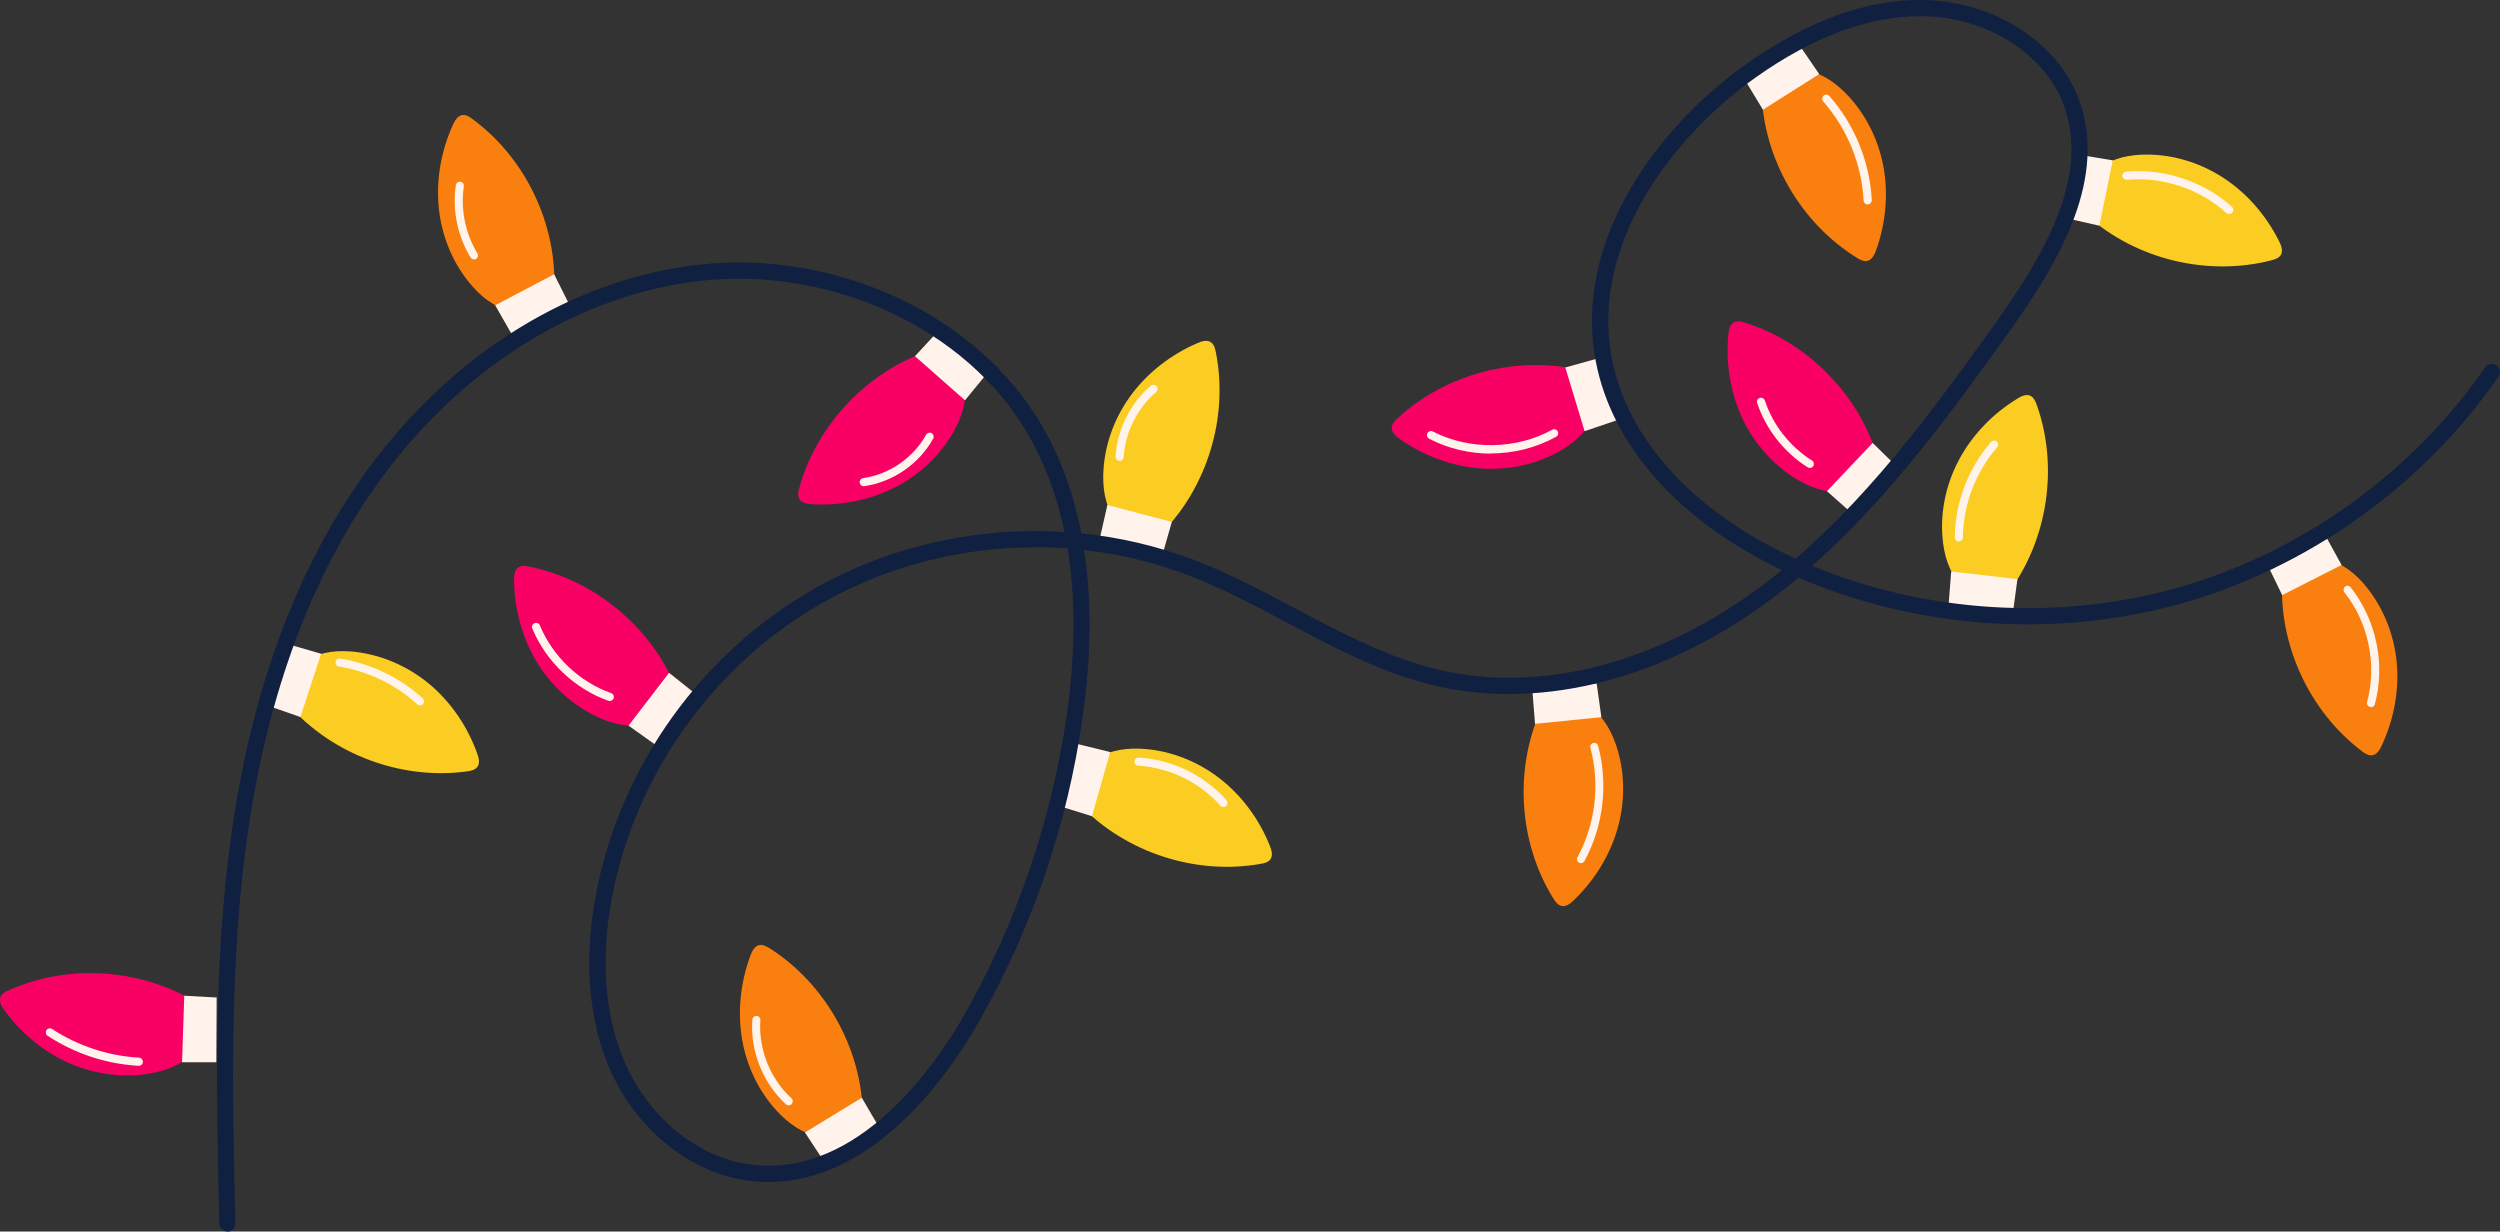 <?xml version="1.0" encoding="UTF-8"?> <svg xmlns="http://www.w3.org/2000/svg" id="b" viewBox="0 0 1683.7 829.4"><rect x="0" y="0" width="1683.7" height="829.4" fill="#333333" stroke="none"/> <g id="c"> <path d="m437.2,486.5c-10.4,4.2-22.4,1.8-32.7-2.7-17.8-7.7-32.8-21.3-42.9-37.8-10-16.6-15.2-36-15.4-55.3,0-3.2.3-6.9,3-8.6,2.1-1.4,4.8-1,7.3-.5,43.6,8.8,82,40.5,98.8,81.7-6.1,8.2-9.7,19.9-18,23.3Z" style="fill:#f80064; stroke-width:0px;"></path> <polygon points="467.6 466.7 450.6 453.1 423.3 488.7 442.1 502.1 467.6 466.7" style="fill:#fff3eb; stroke-width:0px;"></polygon> <path d="m555.9,765.6c-11.2.1-21.5-6.4-29.6-14.2-13.9-13.5-23-31.7-26.4-50.7-3.4-19.1-1.2-39,5.5-57.2,1.1-3,2.8-6.3,5.9-7,2.4-.5,4.8.8,7,2.1,37.5,23.9,61.9,67.2,62.8,111.7-8.6,5.4-16.2,15.1-25.2,15.2Z" style="fill:#f97f0e; stroke-width:0px;"></path> <polygon points="591.4 758.1 580.4 739.3 542.1 762.7 554.8 782 591.4 758.1" style="fill:#fff3eb; stroke-width:0px;"></polygon> <path d="m648.6,255.6c3.4,10.7.2,22.5-4.9,32.4-8.9,17.2-23.5,31.3-40.7,40.1-17.2,8.9-36.9,12.6-56.3,11.5-3.2-.2-6.8-.8-8.4-3.6-1.2-2.2-.7-4.9,0-7.3,11.8-42.9,46.1-78.9,88.4-92.8,7.7,6.7,19.2,11,21.9,19.6Z" style="fill:#f80064; stroke-width:0px;"></path> <polygon points="631 223.9 616.2 239.9 649.9 269.6 664.5 251.8 631 223.9" style="fill:#fff3eb; stroke-width:0px;"></polygon> <path d="m753.2,352.1c-7.9-8-10.3-20-10.2-31.2.2-19.4,6.9-38.5,18.3-54.2,11.4-15.7,27.3-27.9,45.1-35.6,2.9-1.3,6.5-2.4,9.1-.6,2.1,1.4,2.8,4.1,3.3,6.5,8.8,43.6-5.6,91.2-37.1,122.7-9.9-2.5-22.1-1.2-28.4-7.6Z" style="fill:#fbcc21; stroke-width:0px;"></path> <polygon points="783.2 372.5 789.2 351.5 745.8 340.1 740.7 362.6 783.2 372.5" style="fill:#fff3eb; stroke-width:0px;"></polygon> <path d="m1067.3,474.4c10.2,4.8,16.6,15.1,20.5,25.7,6.6,18.2,7,38.5,1.8,57.2-5.2,18.7-15.8,35.7-29.8,49.1-2.3,2.2-5.2,4.5-8.3,3.7-2.4-.6-4-2.8-5.3-4.9-23.5-37.8-26.6-87.4-8.1-127.9,10.2-1.2,21.1-6.6,29.3-2.8Z" style="fill:#f97f0e; stroke-width:0px;"></path> <polygon points="1032.1 465.8 1033.8 487.5 1078.5 483 1075.3 460.2 1032.1 465.8" style="fill:#fff3eb; stroke-width:0px;"></polygon> <path d="m1073.5,277.8c-2.7,10.9-11.7,19.2-21.3,25-16.6,10-36.5,14.2-55.8,12.6-19.3-1.5-38-8.7-53.9-19.9-2.6-1.8-5.4-4.3-5.2-7.5.1-2.5,2-4.5,3.8-6.2,32.6-30.2,80.8-42.8,124-32.3,3.1,9.7,10.5,19.5,8.3,28.2Z" style="fill:#f80064; stroke-width:0px;"></path> <polygon points="1075.3 241.6 1054.2 247.5 1067.2 290.4 1089 283 1075.3 241.6" style="fill:#fff3eb; stroke-width:0px;"></polygon> <path d="m1211.4,47.2c11.2-.3,21.6,6.1,29.8,13.8,14,13.4,23.4,31.3,27.1,50.4,3.7,19,1.7,39-4.8,57.2-1.1,3-2.7,6.3-5.8,7.1-2.4.6-4.9-.7-7-2-37.9-23.4-62.8-66.4-64.3-110.9,8.6-5.6,16-15.3,25-15.6Z" style="fill:#f97f0e; stroke-width:0px;"></path> <polygon points="1176 55.2 1187.3 73.9 1225.2 49.9 1212.2 30.9 1176 55.2" style="fill:#fff3eb; stroke-width:0px;"></polygon> <path d="m1244.4,330.1c-10.8,3-22.5-.6-32.2-6.1-16.9-9.5-30.4-24.6-38.7-42.1-8.2-17.5-11.3-37.4-9.5-56.6.3-3.2,1-6.8,3.9-8.3,2.2-1.1,4.9-.5,7.3.3,42.5,13.3,77.2,48.9,89.6,91.6-6.9,7.5-11.7,18.8-20.4,21.2Z" style="fill:#f80064; stroke-width:0px;"></path> <polygon points="1276.8 313.6 1261.2 298.3 1230.4 330.8 1247.7 346.1 1276.8 313.6" style="fill:#fff3eb; stroke-width:0px;"></polygon> <path d="m1411.3,116.1c7.6-8.3,19.4-11.4,30.6-11.9,19.4-.9,38.8,4.8,55.1,15.3,16.3,10.5,29.3,25.7,38,43.1,1.4,2.8,2.7,6.3,1.1,9.1-1.3,2.1-3.9,3-6.3,3.6-43.1,11.1-91.4-.6-124.5-30.4,1.9-10,0-22.1,6.1-28.8Z" style="fill:#fbcc21; stroke-width:0px;"></path> <polygon points="1392.6 147.2 1413.9 152 1422.9 108 1400.1 104.2 1392.6 147.2" style="fill:#fff3eb; stroke-width:0px;"></polygon> <path d="m1323.2,395.7c-8.9-6.8-13-18.3-14.5-29.4-2.6-19.2,1.4-39.1,10.4-56.2,9-17.1,23-31.5,39.5-41.6,2.7-1.7,6.1-3.3,8.9-1.9,2.2,1.1,3.3,3.6,4.2,6,14.9,41.9,7.4,91.1-19.2,126.7-10.2-1-22.1,2-29.2-3.5Z" style="fill:#fbcc21; stroke-width:0px;"></path> <polygon points="1355.8 411.6 1358.7 390 1314.1 384.9 1312.3 407.9 1355.8 411.6" style="fill:#fff3eb; stroke-width:0px;"></polygon> <path d="m1563.5,376.5c11.2.8,21,8.1,28.3,16.5,12.7,14.6,20.4,33.4,22.3,52.7,1.9,19.3-1.9,39-10.1,56.5-1.3,2.9-3.3,6.1-6.4,6.5-2.5.3-4.8-1.2-6.8-2.7-35.5-26.8-56.4-71.9-53.7-116.4,9.1-4.7,17.3-13.8,26.3-13.2Z" style="fill:#f97f0e; stroke-width:0px;"></path> <polygon points="1527.5 381.2 1537 400.8 1577 380.5 1565.9 360.3 1527.5 381.2" style="fill:#fff3eb; stroke-width:0px;"></polygon> <path d="m735.6,513.7c8.2-7.7,20.2-9.8,31.4-9.5,19.4.6,38.3,7.8,53.7,19.5,15.4,11.7,27.3,27.9,34.5,45.9,1.2,2.9,2.2,6.5.4,9.1-1.4,2-4.1,2.7-6.6,3.1-43.8,7.8-91.1-7.7-121.8-39.9,2.7-9.9,1.7-22.1,8.3-28.3Z" style="fill:#fbcc21; stroke-width:0px;"></path> <polygon points="714.5 543.2 735.4 549.7 747.7 506.5 725.3 501 714.5 543.2" style="fill:#fff3eb; stroke-width:0px;"></polygon> <path d="m203.9,447c8.5-7.4,20.6-9.1,31.8-8.3,19.3,1.4,38,9.3,53,21.6,14.9,12.3,26.2,29,32.7,47.2,1.1,3,2,6.6,0,9.1-1.5,2-4.2,2.5-6.7,2.9-44.1,6.1-90.7-11.2-120.2-44.6,3.1-9.7,2.6-22,9.4-27.9Z" style="fill:#fbcc21; stroke-width:0px;"></path> <polygon points="181.7 475.7 202.3 482.9 216.3 440.3 194.2 433.9 181.7 475.7" style="fill:#fff3eb; stroke-width:0px;"></polygon> <path d="m347,209.4c-11.2-.6-21.1-7.8-28.5-16.2-12.9-14.4-20.8-33.1-22.9-52.4-2.1-19.3,1.4-39,9.4-56.7,1.3-2.9,3.2-6.1,6.3-6.6,2.5-.4,4.8,1.1,6.8,2.6,35.9,26.3,57.3,71.2,55.1,115.7-9,4.8-17.2,14-26.2,13.5Z" style="fill:#f97f0e; stroke-width:0px;"></path> <polygon points="383 204.3 373.2 184.7 333.5 205.6 344.9 225.6 383 204.3" style="fill:#fff3eb; stroke-width:0px;"></polygon> <path d="m132.6,705.5c-6.1,9.4-17.2,14.5-28.2,16.8-18.9,4.1-39.1,1.7-56.9-5.9-17.8-7.6-33.2-20.5-44.6-36.1-1.9-2.6-3.7-5.8-2.6-8.8.9-2.3,3.3-3.6,5.6-4.6,40.6-18.2,90.2-14.6,127.8,9.1-.2,10.2,3.7,21.8-1.2,29.4Z" style="fill:#f80064; stroke-width:0px;"></path> <polygon points="145.9 671.8 124.1 670.6 122.6 715.4 145.7 715.4 145.9 671.8" style="fill:#fff3eb; stroke-width:0px;"></polygon> <path d="m153.2,829.4c-3,0-5.4-2.4-5.5-5.3-2-86.5-4.1-176,8.3-263.5,14-98.7,45.3-181.5,92.9-246.1,56.8-77.1,137.5-126.7,221.5-136.2,92.5-10.5,187.5,33.7,230.8,107.5,12.8,21.7,21.8,46.3,27.1,73.4,25.4,2.6,50.5,8.4,74.6,17.4,24,9.1,47,21.3,69.3,33.1,31.3,16.6,63.6,33.8,98.2,41.7,68.9,15.7,148.3-5.5,217.9-58.2,4-3,7.9-6.1,11.8-9.3-68.9-32.6-114.4-83.5-125.3-140.2-16.1-83.8,44.5-160.5,101.3-200.6C1217.2,14.2,1257.1-.6,1294.8,0c47,.5,90.1,27.5,104.8,65.8,20.5,53.1-12,109.6-46.6,157.8-35.5,49.6-78.6,109.7-132.5,157.5,76.4,31.6,164.7,37.2,244.3,15.2,83.5-23.1,159.7-77.4,208.8-148.8,1.7-2.5,5.1-3.1,7.6-1.4,2.5,1.7,3.1,5.1,1.4,7.6-50.6,73.5-128.9,129.3-214.9,153.1-83.7,23.2-176.7,16.7-256.5-17.8-5.3,4.5-10.8,8.8-16.3,13-72.2,54.6-154.9,76.5-227,60.1-36-8.2-69-25.7-101-42.7-22-11.7-44.7-23.7-68-32.5-22.2-8.4-45.3-13.8-68.8-16.5,5.2,33.8,4.9,71.5-1,112.9-10.3,72.4-33.8,141.3-69.9,204.9-20,35.3-75.2,116.5-154.3,107.1-38.7-4.6-75.3-33.5-93.4-73.5-15.1-33.5-18.6-74.8-10.1-119.7,16.3-86.2,71.7-163.3,148.2-206.3,50.8-28.5,109.6-41.3,167.3-37.5-5.1-24.7-13.5-47.1-25.2-66.9-41.2-70.2-131.8-112.2-220.2-102.2-80.9,9.2-158.9,57.2-213.9,131.9-46.5,63.1-77.1,144.2-90.9,241.1-12.3,86.6-10.2,175.6-8.2,261.7,0,3-2.3,5.5-5.3,5.6h-.1Zm544.2-460.8c-49.5,0-99,12.4-142.4,36.8-73.7,41.4-127.1,115.7-142.8,198.8-8.1,42.6-4.8,81.7,9.4,113.1,16.5,36.6,49.8,63,84.7,67.1,72.5,8.7,124.6-68.2,143.5-101.6,34.9-61.5,58.6-131,68.6-201.1,5.9-41.4,6.1-78.9.6-112.4-7.2-.5-14.4-.8-21.7-.8ZM1293.4,10.9c-34.9,0-72.2,13.8-110.9,41.2-54.1,38.3-112,110.9-96.9,189.6,10.5,54.5,55.5,103.5,123.6,134.5,0,0,.1,0,.2,0,54.9-47.4,98.7-108.7,134.8-159,32.8-45.9,63.9-99.3,45.3-147.5-13.2-34.2-52.2-58.3-94.7-58.8-.4,0-.9,0-1.3,0Z" style="fill:#102041; stroke-width:0px;"></path> <path d="m93.5,717.8c0,0-.1,0-.2,0-21.8-1.2-42.9-8.2-61.2-20.2-1.3-.8-1.6-2.5-.8-3.8.8-1.3,2.5-1.6,3.8-.8,17.4,11.4,37.7,18.1,58.5,19.3,1.5,0,2.7,1.4,2.6,2.9,0,1.5-1.3,2.6-2.7,2.6Z" style="fill:#fff3eb; stroke-width:0px;"></path> <path d="m282.8,475c-.7,0-1.3-.2-1.8-.7-14.6-13.3-33.3-22.3-52.7-25.4-1.5-.2-2.5-1.6-2.3-3.1.2-1.5,1.6-2.5,3.1-2.3,20.5,3.3,40.2,12.8,55.6,26.8,1.1,1,1.2,2.7.2,3.9-.5.6-1.3.9-2,.9Z" style="fill:#fff3eb; stroke-width:0px;"></path> <path d="m410.7,472.2c-.3,0-.6,0-.9-.2-22.8-8.1-42-26.3-51.3-48.7-.6-1.4,0-3,1.5-3.6,1.4-.6,3,0,3.6,1.5,8.7,21,26.6,38,48,45.6,1.4.5,2.2,2.1,1.7,3.5-.4,1.1-1.5,1.8-2.6,1.8Z" style="fill:#fff3eb; stroke-width:0px;"></path> <path d="m581.7,327.5c-1.3,0-2.5-1-2.7-2.4-.2-1.5.8-2.9,2.3-3.1,17.6-2.5,33.8-13.7,42.4-29.2.7-1.3,2.4-1.8,3.7-1.1,1.3.7,1.8,2.4,1.1,3.7-9.4,17-27.2,29.3-46.4,32-.1,0-.3,0-.4,0Z" style="fill:#fff3eb; stroke-width:0px;"></path> <path d="m319.2,174.7c-.9,0-1.8-.5-2.3-1.3-8.8-14.4-12.4-32.1-9.9-48.7.2-1.5,1.6-2.5,3.1-2.3,1.5.2,2.5,1.6,2.3,3.1-2.3,15.4,1,31.8,9.1,45.1.8,1.3.4,3-.9,3.8-.4.3-.9.4-1.4.4Z" style="fill:#fff3eb; stroke-width:0px;"></path> <path d="m754.1,310.3c0,0-.1,0-.2,0-1.5,0-2.6-1.4-2.6-2.9,1.2-18.3,9.8-35.6,23.7-47.6,1.1-1,2.9-.9,3.9.3,1,1.1.9,2.9-.3,3.9-12.6,10.9-20.8,27.2-21.8,43.8,0,1.4-1.3,2.6-2.7,2.6Z" style="fill:#fff3eb; stroke-width:0px;"></path> <path d="m823.9,543.5c-.8,0-1.5-.3-2-.9-14-15.8-34.2-25.6-55.3-26.9-1.5,0-2.7-1.4-2.6-2.9,0-1.5,1.3-2.7,2.9-2.6,22.6,1.3,44.1,11.8,59.1,28.7,1,1.1.9,2.9-.2,3.9-.5.5-1.2.7-1.8.7Z" style="fill:#fff3eb; stroke-width:0px;"></path> <path d="m531.1,744.4c-.7,0-1.3-.2-1.8-.7-15.5-14.2-24.2-36-22.6-57,.1-1.5,1.4-2.6,2.9-2.5,1.5.1,2.6,1.4,2.5,2.9-1.4,19.3,6.6,39.5,20.9,52.5,1.1,1,1.2,2.7.2,3.9-.5.6-1.3.9-2,.9Z" style="fill:#fff3eb; stroke-width:0px;"></path> <path d="m1064.8,581.3c-.4,0-.9-.1-1.3-.3-1.3-.7-1.8-2.4-1.1-3.7,12.1-22.3,15.3-49.1,8.7-73.6-.4-1.5.5-3,1.9-3.3,1.5-.4,3,.5,3.3,1.9,6.9,25.8,3.6,54.1-9.2,77.6-.5.9-1.4,1.4-2.4,1.4Z" style="fill:#fff3eb; stroke-width:0px;"></path> <path d="m1004.1,305.5c-14.3,0-28.7-3.3-41.6-10-1.3-.7-1.9-2.3-1.2-3.7.7-1.3,2.3-1.9,3.7-1.2,24.6,12.7,56.2,12.2,80.4-1.2,1.3-.7,3-.3,3.7,1.1.7,1.3.2,3-1.1,3.7-13.5,7.4-28.7,11.2-44,11.2Z" style="fill:#fff3eb; stroke-width:0px;"></path> <path d="m1218.8,315.1c-.5,0-1-.1-1.4-.4-15.8-9.9-28.1-25.6-34-43.3-.5-1.4.3-3,1.7-3.4,1.4-.5,3,.3,3.5,1.7,5.4,16.5,17,31.2,31.7,40.4,1.3.8,1.7,2.5.9,3.8-.5.8-1.4,1.3-2.3,1.3Z" style="fill:#fff3eb; stroke-width:0px;"></path> <path d="m1257.8,137.7c-1.4,0-2.6-1.1-2.7-2.6-1.3-24.6-11-48.3-27.2-66.8-1-1.1-.9-2.9.3-3.9,1.1-1,2.9-.9,3.9.3,17,19.4,27.2,44.3,28.5,70.1,0,1.5-1.1,2.8-2.6,2.9,0,0,0,0-.1,0Z" style="fill:#fff3eb; stroke-width:0px;"></path> <path d="m1501.3,144.2c-.7,0-1.3-.2-1.8-.7-18-16.3-43.1-24.6-67.2-22.4-1.5,0-2.8-1-3-2.5-.1-1.5,1-2.8,2.5-3,25.6-2.4,52.3,6.5,71.4,23.7,1.1,1,1.2,2.7.2,3.9-.5.6-1.3.9-2,.9Z" style="fill:#fff3eb; stroke-width:0px;"></path> <path d="m1319.2,364.7h0c-1.5,0-2.7-1.2-2.7-2.8.2-23.3,9.1-46.7,24.4-64.3,1-1.1,2.7-1.2,3.9-.3,1.1,1,1.3,2.7.3,3.9-14.5,16.6-22.9,38.7-23.1,60.7,0,1.5-1.2,2.7-2.7,2.7Z" style="fill:#fff3eb; stroke-width:0px;"></path> <path d="m1596.8,476.1c-.2,0-.5,0-.7,0-1.5-.4-2.3-1.9-1.9-3.3,6.8-25.2.9-53.5-15.3-73.9-.9-1.2-.7-2.9.4-3.8,1.2-1,2.9-.7,3.8.4,17.3,21.8,23.6,51.9,16.3,78.8-.3,1.2-1.4,2-2.6,2Z" style="fill:#fff3eb; stroke-width:0px;"></path> </g> </svg> 